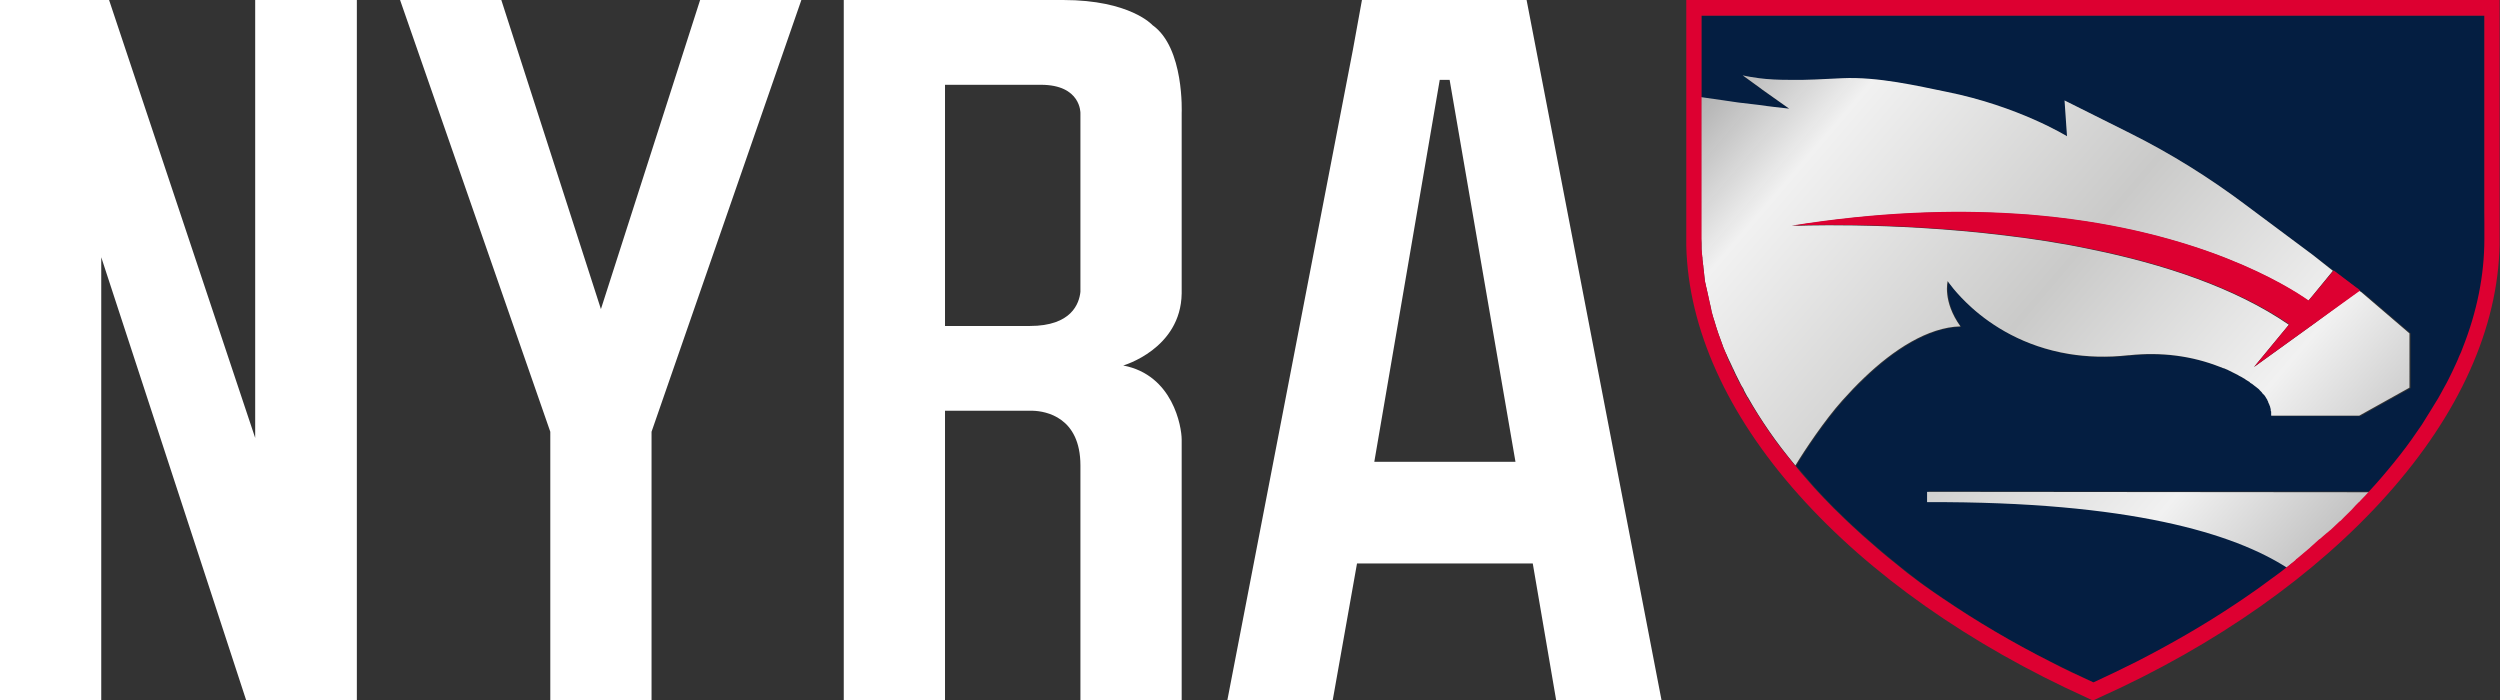 <?xml version="1.0" encoding="utf-8"?>
<!-- Generator: Adobe Illustrator 21.0.0, SVG Export Plug-In . SVG Version: 6.00 Build 0)  -->
<svg version="1.1" baseProfile="tiny" id="Layer_1" xmlns="http://www.w3.org/2000/svg" xmlns:xlink="http://www.w3.org/1999/xlink"
	 x="0px" y="0px" viewBox="0 0 607.4 170.1" xml:space="preserve">
<rect x="0" y="0" width="607.4" height="170.1" fill="#333333" stroke="none"/>
<g>
	<g>
		<g>
			<polygon fill="#FFFFFF" points="24.6,62.5 59.8,170.1 62,170.1 67.2,170.1 86.7,170.1 86.7,0 62,0 62,106.4 26.5,0 24.6,0 
				22.1,0 0,0 0,170.1 24.6,170.1 			"/>
			<polygon fill="#FFFFFF" points="133.7,170.1 158.3,170.1 158.3,106.8 158.3,104.9 158.3,104.9 194.7,0 170.1,0 146,75.1 121.8,0 
				97.2,0 133.7,104.9 			"/>
			<path fill="#FFFFFF" d="M329.7,136.9h42.7l5.7,33.3h25.6L370.9,0h-40l-2.2,12.1l-30.5,158h25.6L329.7,136.9z M349.8,19.4h2.4l0,0
				l16,92.8h-34.3L349.8,19.4L349.8,19.4z"/>
			<path fill="#FFFFFF" d="M205,0v170.1h24.6V99.8H251c3,0.1,11.5,1.5,11.5,13.3v57h24.6v-56.3v-6.3v-0.7c0-3.1-2.1-15.7-14.2-18
				c0,0,14-4,14.2-17.5V27.5c0,0,0.7-15.9-7.1-21.4c0,0-5.4-6.1-21.7-6.1h-2H205z M229.6,20.6h23.3c9.8,0,9.6,6.9,9.6,6.9v43.4
				c-0.3,2.8-2.1,8.3-12.3,8.3h-20.6V20.6z"/>
		</g>
	</g>
	<g>
		<path fill="none" d="M420.1,88C420.1,88,420.1,88,420.1,88c0.2,0.4,0.4,0.9,0.6,1.3c0,0,0,0,0,0C420.5,88.9,420.3,88.4,420.1,88z"
			/>
		<path fill="none" d="M414.1,67.3C414.1,67.3,414.1,67.3,414.1,67.3c0,0.3,0.1,0.6,0.1,0.9c0,0,0,0,0,0
			C414.1,67.8,414.1,67.5,414.1,67.3z"/>
		<path fill="none" d="M414.3,69.1C414.3,69.1,414.3,69.1,414.3,69.1c0,0.3,0.1,0.6,0.2,0.9c0,0,0,0,0,0
			C414.4,69.7,414.4,69.4,414.3,69.1z"/>
		<path fill="none" d="M423.5,94.9C423.5,94.9,423.5,94.9,423.5,94.9c0.3,0.5,0.5,1,0.8,1.5c0,0,0,0,0,0
			C424.1,95.9,423.8,95.4,423.5,94.9z"/>
		<path fill="none" d="M420.9,89.7C420.9,89.7,420.9,89.7,420.9,89.7c0.2,0.4,0.4,0.9,0.6,1.3c0,0,0,0,0,0
			C421.3,90.6,421.1,90.2,420.9,89.7z"/>
		<path fill="none" d="M421.8,91.5C421.8,91.5,421.8,91.5,421.8,91.5c0.2,0.5,0.5,0.9,0.7,1.4c0,0,0,0,0,0
			C422.2,92.4,422,91.9,421.8,91.5z"/>
		<path fill="none" d="M415,72.7C415,72.7,415,72.7,415,72.7c0.1,0.3,0.1,0.6,0.2,0.9c0,0,0,0,0,0C415.2,73.3,415.1,73,415,72.7z"/>
		<path fill="none" d="M418.6,84.4C418.6,84.4,418.6,84.4,418.6,84.4c0.2,0.5,0.4,0.9,0.6,1.4c0,0,0,0,0,0
			C419,85.3,418.8,84.9,418.6,84.4z"/>
		<path fill="none" d="M414.7,70.9C414.7,70.9,414.7,70.9,414.7,70.9c0.1,0.3,0.1,0.6,0.2,0.9c0,0,0,0,0,0
			C414.8,71.5,414.7,71.2,414.7,70.9z"/>
		<path fill="none" d="M422.6,93.2C422.6,93.2,422.6,93.2,422.6,93.2c0.2,0.5,0.5,0.9,0.8,1.4c0,0,0,0,0,0
			C423.1,94.2,422.9,93.7,422.6,93.2z"/>
		<path fill="none" d="M443,121.1c1.6,1.7,3.4,3.5,5.1,5.1C446.3,124.6,444.6,122.9,443,121.1z"/>
		<path fill="none" d="M413.8,65.4C413.8,65.4,413.8,65.4,413.8,65.4c0,0.3,0.1,0.6,0.1,0.8c0,0,0,0,0,0
			C413.9,66,413.9,65.7,413.8,65.4z"/>
		<path fill="none" d="M436,113.3c0.2,0.3,0.5,0.6,0.7,0.8C436.5,113.8,436.2,113.6,436,113.3L436,113.3z"/>
		<path fill="none" d="M432.4,108.7c1.1,1.5,2.3,3,3.6,4.5c0,0,0,0,0,0C434.8,111.8,433.6,110.3,432.4,108.7z"/>
		<path fill="none" d="M413.5,61.8C413.5,61.8,413.5,61.8,413.5,61.8c0,0.2,0,0.5,0.1,0.7c0,0,0,0,0,0
			C413.6,62.3,413.5,62,413.5,61.8z"/>
		<path fill="none" d="M424.4,96.5c0.2,0.4,0.5,0.8,0.7,1.2C424.9,97.4,424.7,97,424.4,96.5C424.4,96.5,424.4,96.5,424.4,96.5z"/>
		<path fill="none" d="M413.4,51.5L413.4,51.5l0,6.6c0,0,0,0,0,0c0,0,0,0,0,0V51.5z"/>
		<path fill="none" d="M413.6,63.6C413.6,63.6,413.6,63.6,413.6,63.6c0,0.3,0.1,0.5,0.1,0.8c0,0,0,0,0,0
			C413.7,64.1,413.7,63.9,413.6,63.6z"/>
		<path fill="none" d="M413.4,60C413.4,60,413.4,60,413.4,60c0,0.2,0,0.4,0,0.6c0,0,0,0,0,0C413.5,60.4,413.4,60.2,413.4,60z"/>
		<path fill="none" d="M416.4,77.9C416.4,77.9,416.4,77.9,416.4,77.9c0.6,2,1.3,4.1,2.1,6.2c0,0,0,0,0,0
			C417.7,82.1,417,80,416.4,77.9z"/>
		<path fill="none" d="M590.8,99.6c-0.8,1.2-1.5,2.5-2.3,3.7C589.3,102.1,590.1,100.8,590.8,99.6z"/>
		<path fill="none" d="M508.5,166L508.5,166c-3.5-1.6-7-3.2-10.4-5C501.5,162.7,505,164.4,508.5,166z"/>
		<path fill="none" d="M498.1,161c-9.3-4.7-18.1-9.9-26.2-15.4C480.1,151.1,488.8,156.3,498.1,161z"/>
		<path fill="none" d="M469.8,144.1c-1.4-1-2.9-2-4.3-3.1C466.9,142,468.3,143.1,469.8,144.1z"/>
		<path fill="none" d="M603.6,58.1L603.6,58.1c0,8.8-1.8,17.7-5.3,26.5C601.8,75.9,603.6,67,603.6,58.1z"/>
		<path fill="none" d="M597.6,86.6c-0.5,1.3-1.1,2.5-1.7,3.8C596.5,89.1,597,87.8,597.6,86.6z"/>
		<path fill="none" d="M594,94c-0.7,1.2-1.3,2.5-2.1,3.7C592.6,96.5,593.3,95.3,594,94z"/>
		<path fill="none" d="M465.5,141c-1.4-1-2.8-2.1-4.1-3.2C462.7,138.9,464.1,139.9,465.5,141z"/>
		<path fill="none" d="M415.9,76.3C415.9,76.3,415.9,76.3,415.9,76.3c0.1,0.3,0.2,0.7,0.3,1c0,0,0,0,0,0
			C416.1,77,416,76.6,415.9,76.3z"/>
		<path fill="none" d="M432.4,108.7c-2.3-3-4.3-6.1-6.2-9.1C428.1,102.7,430.2,105.7,432.4,108.7z"/>
		<path fill="none" d="M415.5,74.5C415.5,74.5,415.5,74.5,415.5,74.5c0.1,0.3,0.2,0.7,0.2,1c0,0,0,0,0,0
			C415.6,75.1,415.5,74.8,415.5,74.5z"/>
		<path fill="none" d="M419.5,86.6c0.1,0.3,0.3,0.6,0.4,1c0,0,0,0,0,0C419.8,87.2,419.6,86.9,419.5,86.6z"/>
		<path fill="none" d="M419.4,86.2c0.1,0.1,0.1,0.2,0.1,0.4C419.4,86.4,419.4,86.3,419.4,86.2L419.4,86.2z"/>
		<path fill="none" d="M461.4,137.8c-2-1.6-4-3.2-5.9-4.9C457.4,134.6,459.4,136.2,461.4,137.8z"/>
		<path fill="none" d="M455.5,133c-1.9-1.6-3.8-3.3-5.6-5C451.7,129.7,453.5,131.3,455.5,133z"/>
		<path fill="none" d="M439.8,117.7c-1-1.2-2.1-2.3-3-3.5C437.7,115.3,438.7,116.5,439.8,117.7z"/>
		<path fill="#041E41" d="M413.7,64.4c0-0.3-0.1-0.5-0.1-0.8C413.7,63.9,413.7,64.1,413.7,64.4z"/>
		<path fill="#041E41" d="M413.5,60.6c0-0.2,0-0.4,0-0.6C413.4,60.2,413.5,60.4,413.5,60.6z"/>
		<path fill="#041E41" d="M421.6,91.1c-0.2-0.4-0.4-0.9-0.6-1.3C421.1,90.2,421.3,90.6,421.6,91.1z"/>
		<path fill="#041E41" d="M416.2,77.3c-0.1-0.3-0.2-0.7-0.3-1C416,76.6,416.1,77,416.2,77.3z"/>
		<path fill="#041E41" d="M418.5,84.1c-0.8-2-1.5-4.1-2.1-6.2C417,80,417.7,82.1,418.5,84.1z"/>
		<path fill="#041E41" d="M422.5,92.9c-0.2-0.5-0.5-0.9-0.7-1.4C422,91.9,422.2,92.4,422.5,92.9z"/>
		<path fill="#041E41" d="M568.4,126.8c-0.6,0.6-1.3,1.2-1.9,1.8C567.2,128,567.8,127.4,568.4,126.8z"/>
		<path fill="#041E41" d="M423.4,94.6c-0.3-0.5-0.5-0.9-0.8-1.4C422.9,93.7,423.1,94.2,423.4,94.6z"/>
		<path fill="#041E41" d="M424.4,96.4c-0.3-0.5-0.6-1-0.8-1.5C423.8,95.4,424.1,95.9,424.4,96.4z"/>
		<path fill="#041E41" d="M420.7,89.3c-0.2-0.4-0.4-0.9-0.6-1.3C420.3,88.4,420.5,88.9,420.7,89.3z"/>
		<path fill="#041E41" d="M413.9,66.3c0-0.3-0.1-0.6-0.1-0.8C413.9,65.7,413.9,66,413.9,66.3z"/>
		<path fill="#041E41" d="M413.6,62.5c0-0.2,0-0.5-0.1-0.7C413.5,62,413.6,62.3,413.6,62.5z"/>
		<path fill="#041E41" d="M414.2,68.1c0-0.3-0.1-0.6-0.1-0.9C414.1,67.5,414.1,67.8,414.2,68.1z"/>
		<path fill="#041E41" d="M414.9,71.8c-0.1-0.3-0.1-0.6-0.2-0.9C414.7,71.2,414.8,71.5,414.9,71.8z"/>
		<path fill="#041E41" d="M415.3,73.6c-0.1-0.3-0.1-0.6-0.2-0.9C415.1,73,415.2,73.3,415.3,73.6z"/>
		<path fill="#041E41" d="M414.5,70c-0.1-0.3-0.1-0.6-0.2-0.9C414.4,69.4,414.4,69.7,414.5,70z"/>
		<path fill="#041E41" d="M415.7,75.5c-0.1-0.3-0.2-0.7-0.2-1C415.5,74.8,415.6,75.1,415.7,75.5z"/>
		<path fill="#041E41" d="M419.2,85.8c-0.2-0.5-0.4-0.9-0.6-1.4C418.8,84.9,419,85.3,419.2,85.8z"/>
		<path fill="#041E41" d="M572.4,122.9c0.2-0.2,0.5-0.5,0.7-0.7c-0.6,0.6-1.2,1.2-1.7,1.8C571.7,123.6,572.1,123.2,572.4,122.9z"/>
		<path fill="#041E41" d="M555.6,137.9C555.6,137.9,555.6,137.8,555.6,137.9c0.7-0.6,1.4-1.1,2.1-1.6c0.2-0.1,0.3-0.2,0.4-0.4
			C557.3,136.5,556.5,137.2,555.6,137.9z"/>
		<path fill="#041E41" d="M561.2,133.3c0.1-0.1,0.2-0.2,0.3-0.3c0.7-0.6,1.4-1.2,2-1.8C562.8,131.9,562,132.6,561.2,133.3z"/>
		<path fill="#041E41" d="M565.4,129.7c0.2-0.2,0.4-0.4,0.6-0.5c-0.7,0.6-1.4,1.2-2.1,1.8C564.4,130.5,564.9,130.1,565.4,129.7z"/>
		<path fill="#041E41" d="M424.4,96.5c0.2,0.4,0.5,0.8,0.7,1.2c0.4,0.6,0.7,1.2,1.1,1.8c1.9,3.1,4,6.1,6.2,9.1
			c1.1,1.5,2.3,3,3.6,4.5C431.5,107.8,427.7,102.2,424.4,96.5z"/>
		<path fill="#041E41" d="M558.7,135.3c0.7-0.5,1.3-1.1,1.9-1.6C560,134.3,559.4,134.8,558.7,135.3z"/>
		<path fill="#041E41" d="M571,124.3c-0.7,0.7-1.4,1.4-2.2,2.1c0.1-0.1,0.1-0.1,0.2-0.2C569.6,125.6,570.3,125,571,124.3z"/>
		<path fill="#041E41" d="M419.4,86.2c0.1,0.1,0.1,0.2,0.1,0.4c0.1,0.3,0.3,0.6,0.4,1C419.7,87.1,419.5,86.6,419.4,86.2z"/>
		<path fill="#041E41" d="M603.6,51.5V3.8H413.4v19.9c3.7,0.5,7.5,1.1,9,1.3c1.8,0.2,3.5,0.5,5.1,0.6c1.4,0.2,2.7,0.3,3.8,0.5
			c2,0.2,3.3,0.4,3.5,0.4c0,0,0,0,0,0l0,0l-6.5-4.6l-0.8-0.6l-4-2.9c1.3,0.3,2.6,0.5,4,0.7c2.2,0.3,4.7,0.4,7.3,0.4
			c4.1,0,8.5-0.2,12.9-0.4c8.7-0.4,18.4,1.9,25.3,3.3c17.5,3.5,29.3,10.8,29.3,10.8l-0.6-8.7l16,8c9.8,4.9,19.1,10.7,27.9,17.3
			L562,62l4.9,3.7l0,0l6.5,4.9l0,0l0,0c0.4,0.3,0.7,0.5,1.1,0.8l11.2,9.6v13.3l-12.2,6.8h-14.9H552c0-0.3,0-0.7,0-1
			c0-0.1,0-0.2-0.1-0.3c0-0.2-0.1-0.4-0.1-0.6c0-0.1-0.1-0.2-0.1-0.4c-0.1-0.2-0.1-0.4-0.2-0.5c-0.1-0.1-0.1-0.3-0.2-0.4
			c-0.1-0.2-0.2-0.3-0.2-0.5c0,0,0,0,0,0c-0.1-0.1-0.2-0.3-0.2-0.4c-0.1-0.2-0.2-0.3-0.3-0.5c-0.1-0.1-0.2-0.2-0.3-0.4
			c-0.1-0.1-0.2-0.3-0.4-0.4c-0.1-0.1-0.2-0.2-0.3-0.4c-0.1-0.1-0.3-0.3-0.4-0.4c-0.1-0.1-0.3-0.2-0.4-0.4c-0.2-0.1-0.3-0.3-0.5-0.4
			c-0.1-0.1-0.3-0.2-0.4-0.3c-0.2-0.1-0.3-0.3-0.5-0.4c-0.2-0.1-0.3-0.2-0.5-0.3c-0.2-0.1-0.4-0.2-0.5-0.4c-0.2-0.1-0.3-0.2-0.5-0.3
			c-0.2-0.1-0.4-0.2-0.6-0.4c-0.2-0.1-0.3-0.2-0.5-0.3c-0.2-0.1-0.4-0.2-0.6-0.3c-0.2-0.1-0.4-0.2-0.5-0.3c-0.2-0.1-0.4-0.2-0.6-0.3
			c-0.2-0.1-0.4-0.2-0.6-0.3c-0.2-0.1-0.4-0.2-0.6-0.3c-0.2-0.1-0.4-0.2-0.6-0.3c-0.2-0.1-0.4-0.2-0.7-0.3c-0.2-0.1-0.4-0.2-0.6-0.2
			c-0.1,0-0.1-0.1-0.2-0.1c0,0-0.1,0-0.1,0c-7-2.9-14.6-3.7-22.1-2.9c-0.1,0-0.2,0-0.2,0c-5.3,0.6-10.2,0.4-14.5-0.3
			c-11-1.8-18.8-6.9-23.6-11.2c-4-3.5-5.9-6.5-5.9-6.5s-1.3,4.9,3.1,11c-7.9,0.2-16.3,5.7-23.3,12.4c-1.9,1.8-3.8,3.7-5.4,5.6
			c-4.3,4.8-9.1,11.9-11.4,15.8c0.2,0.3,0.5,0.6,0.7,0.8c1,1.2,2,2.4,3,3.5c1,1.2,2.1,2.3,3.2,3.5c1.6,1.7,3.4,3.5,5.1,5.1
			c0.6,0.6,1.2,1.1,1.8,1.7c1.8,1.7,3.7,3.3,5.6,5c1.9,1.6,3.9,3.3,5.9,4.9c1.4,1.1,2.7,2.1,4.1,3.2c1.4,1,2.8,2.1,4.3,3.1
			c0.7,0.5,1.5,1,2.2,1.5c8.1,5.5,16.8,10.7,26.2,15.4c3.4,1.7,6.9,3.4,10.4,5c3.5-1.6,7-3.2,10.4-5c8.5-4.3,16.5-9,23.9-13.9
			c1.5-1,3-2,4.4-3c1.4-1,2.9-2,4.3-3.1c1.4-1,2.7-2.1,4.1-3.1c-12.7-8.2-37.8-16.1-87.4-15.9l0-2.5l107.4,0c-0.7,0.7-1.3,1.4-2,2.2
			c1.3-1.3,2.5-2.6,3.7-4c1-1.2,2.1-2.3,3-3.5c2-2.4,3.8-4.8,5.6-7.2c0.9-1.2,1.7-2.4,2.5-3.6c0.8-1.2,1.6-2.4,2.3-3.7
			c0.4-0.6,0.7-1.2,1.1-1.8c0.7-1.2,1.4-2.5,2.1-3.7c0.7-1.2,1.3-2.5,1.9-3.7c0.6-1.2,1.2-2.5,1.7-3.8c0.3-0.6,0.5-1.3,0.8-1.9
			c3.5-8.8,5.3-17.7,5.3-26.5L603.6,51.5L603.6,51.5L603.6,51.5z"/>
		<path fill="#C7C8CA" d="M413.9,66.3C413.9,66.3,413.9,66.3,413.9,66.3c0,0.3,0.1,0.7,0.1,1c0,0,0,0,0,0
			C414,66.9,414,66.6,413.9,66.3z"/>
		<path fill="#C7C8CA" d="M422.5,92.9C422.5,92.9,422.5,92.9,422.5,92.9c0.1,0.1,0.1,0.2,0.2,0.4c0,0,0,0,0,0
			C422.6,93.1,422.5,93,422.5,92.9z"/>
		<path fill="#C7C8CA" d="M414.2,68.1C414.2,68.1,414.2,68.1,414.2,68.1c0,0.3,0.1,0.6,0.2,0.9c0,0,0,0,0,0
			C414.3,68.8,414.2,68.4,414.2,68.1z"/>
		<path fill="#C7C8CA" d="M421.6,91.1C421.6,91.1,421.6,91.1,421.6,91.1c0.1,0.1,0.1,0.3,0.2,0.4c0,0,0,0,0,0
			C421.7,91.4,421.6,91.2,421.6,91.1z"/>
		<path fill="#C7C8CA" d="M423.4,94.6C423.4,94.6,423.4,94.6,423.4,94.6c0,0.1,0.1,0.2,0.1,0.3c0,0,0,0,0,0
			C423.5,94.8,423.4,94.7,423.4,94.6z"/>
		<path fill="#C7C8CA" d="M414.5,70C414.5,70,414.5,70,414.5,70c0.1,0.3,0.1,0.6,0.2,0.9c0,0,0,0,0,0
			C414.6,70.6,414.6,70.3,414.5,70z"/>
		<path fill="#C7C8CA" d="M413.6,62.5C413.6,62.5,413.6,62.5,413.6,62.5c0,0.4,0,0.7,0.1,1.1c0,0,0,0,0,0
			C413.6,63.3,413.6,62.9,413.6,62.5z"/>
		<ellipse transform="matrix(0.775 -0.631 0.631 0.775 26.371 300.695)" fill="#C7C8CA" cx="436" cy="113.3" rx="0" ry="0"/>
		<path fill="#C7C8CA" d="M413.7,64.4C413.7,64.4,413.7,64.4,413.7,64.4c0,0.3,0.1,0.7,0.1,1c0,0,0,0,0,0
			C413.8,65.1,413.8,64.8,413.7,64.4z"/>
		<path fill="#C7C8CA" d="M424.4,96.4C424.4,96.4,424.4,96.4,424.4,96.4c0,0,0,0.1,0.1,0.1c0,0,0,0,0,0
			C424.4,96.5,424.4,96.5,424.4,96.4z"/>
		<path fill="#C7C8CA" d="M418.5,84.1C418.5,84.1,418.5,84.1,418.5,84.1c0,0.1,0.1,0.2,0.1,0.3c0,0,0,0,0,0
			C418.6,84.3,418.6,84.2,418.5,84.1z"/>
		<path fill="#C7C8CA" d="M414.9,71.8C414.9,71.8,414.9,71.8,414.9,71.8c0.1,0.3,0.1,0.6,0.2,0.9c0,0,0,0,0,0
			C415,72.4,414.9,72.1,414.9,71.8z"/>
		<path fill="#C7C8CA" d="M415.3,73.6C415.3,73.6,415.3,73.6,415.3,73.6c0.1,0.3,0.1,0.6,0.2,0.8c0,0,0,0,0,0
			C415.4,74.2,415.3,73.9,415.3,73.6z"/>
		<path fill="#C7C8CA" d="M415.7,75.5C415.7,75.5,415.7,75.5,415.7,75.5c0.1,0.3,0.1,0.5,0.2,0.8c0,0,0,0,0,0
			C415.9,76,415.8,75.7,415.7,75.5z"/>
		<path fill="#C7C8CA" d="M419.9,87.5C419.9,87.5,419.9,87.5,419.9,87.5c0.1,0.2,0.1,0.3,0.2,0.4c0,0,0,0,0,0
			C420.1,87.8,420,87.7,419.9,87.5z"/>
		<path fill="#C7C8CA" d="M416.2,77.3C416.2,77.3,416.2,77.3,416.2,77.3c0.1,0.2,0.1,0.4,0.2,0.6c0,0,0,0,0,0
			C416.3,77.7,416.3,77.5,416.2,77.3z"/>
		<path fill="#C7C8CA" d="M419.2,85.8C419.2,85.8,419.2,85.8,419.2,85.8c0.1,0.1,0.1,0.3,0.2,0.4l0,0
			C419.3,86.1,419.2,85.9,419.2,85.8z"/>
		<path fill="#C7C8CA" d="M413.4,58.1C413.4,58.2,413.4,58.2,413.4,58.1c0,0.6,0,1.2,0,1.8c0,0,0,0,0,0
			C413.4,59.4,413.4,58.8,413.4,58.1z"/>
		<path fill="#C7C8CA" d="M420.7,89.3C420.7,89.3,420.7,89.3,420.7,89.3c0.1,0.1,0.1,0.3,0.2,0.4c0,0,0,0,0,0
			C420.9,89.6,420.8,89.4,420.7,89.3z"/>
		<path fill="#C7C8CA" d="M413.5,60.6C413.5,60.6,413.5,60.6,413.5,60.6c0,0.4,0,0.8,0.1,1.2c0,0,0,0,0,0
			C413.5,61.4,413.5,61,413.5,60.6z"/>
		<linearGradient id="SVGID_1_" gradientUnits="userSpaceOnUse" x1="381.157" y1="-13.595" x2="634.641" y2="202.805">
			<stop  offset="0" style="stop-color:#676767"/>
			<stop  offset="5.268429e-03" style="stop-color:#676767;stop-opacity:0.8"/>
			<stop  offset="0.233" style="stop-color:#F1F1F1"/>
			<stop  offset="0.428" style="stop-color:#CACAC9"/>
			<stop  offset="0.598" style="stop-color:#F1F1F1"/>
			<stop  offset="0.808" style="stop-color:#969696"/>
			<stop  offset="1" style="stop-color:#676767"/>
		</linearGradient>
		<path fill="url(#SVGID_1_)" d="M413.4,60c0,0.2,0,0.4,0,0.6c0,0.4,0,0.8,0.1,1.2c0,0.2,0,0.5,0.1,0.7c0,0.4,0,0.7,0.1,1.1
			c0,0.3,0,0.5,0.1,0.8c0,0.3,0.1,0.7,0.1,1c0,0.3,0.1,0.6,0.1,0.8c0,0.3,0.1,0.7,0.1,1c0,0.3,0.1,0.6,0.1,0.9c0,0.3,0.1,0.6,0.2,1
			c0,0.3,0.1,0.6,0.2,0.9c0.1,0.3,0.1,0.6,0.2,0.9c0.1,0.3,0.1,0.6,0.2,0.9c0.1,0.3,0.1,0.6,0.2,0.9c0.1,0.3,0.1,0.6,0.2,0.9
			c0.1,0.3,0.1,0.6,0.2,0.9c0.1,0.3,0.2,0.7,0.2,1c0.1,0.3,0.1,0.5,0.2,0.8c0.1,0.3,0.2,0.7,0.3,1c0.1,0.2,0.1,0.4,0.2,0.6
			c0.6,2.1,1.3,4.1,2.1,6.2c0,0.1,0.1,0.2,0.1,0.3c0.2,0.5,0.4,0.9,0.6,1.4c0.1,0.1,0.1,0.3,0.2,0.4c0.2,0.4,0.4,0.9,0.6,1.3
			c0.1,0.1,0.1,0.3,0.2,0.4c0.2,0.4,0.4,0.9,0.6,1.3c0.1,0.1,0.1,0.3,0.2,0.4c0.2,0.4,0.4,0.9,0.6,1.3c0.1,0.1,0.1,0.3,0.2,0.4
			c0.2,0.5,0.5,0.9,0.7,1.4c0.1,0.1,0.1,0.2,0.2,0.4c0.2,0.5,0.5,0.9,0.8,1.4c0,0.1,0.1,0.2,0.1,0.3c0.3,0.5,0.5,1,0.8,1.5
			c0,0,0,0.1,0.1,0.1c3.2,5.7,7.1,11.3,11.6,16.7c0,0,0,0,0,0c2.3-3.8,7.1-11,11.4-15.8c1.7-1.9,3.5-3.8,5.4-5.6
			c7-6.7,15.4-12.2,23.3-12.4c-4.4-6.1-3.1-11-3.1-11s1.9,2.9,5.9,6.5c4.8,4.3,12.6,9.4,23.6,11.2c4.3,0.7,9.2,0.9,14.5,0.3
			c0.1,0,0.2,0,0.2,0c7.5-0.8,15.1,0.1,22.1,2.9c0,0,0.1,0,0.1,0c0.1,0,0.1,0.1,0.2,0.1c0.2,0.1,0.4,0.2,0.6,0.2
			c0.2,0.1,0.4,0.2,0.7,0.3c0.2,0.1,0.4,0.2,0.6,0.3c0.2,0.1,0.4,0.2,0.6,0.3c0.2,0.1,0.4,0.2,0.6,0.3c0.2,0.1,0.4,0.2,0.6,0.3
			c0.2,0.1,0.4,0.2,0.5,0.3c0.2,0.1,0.4,0.2,0.6,0.3c0.2,0.1,0.3,0.2,0.5,0.3c0.2,0.1,0.4,0.2,0.6,0.4c0.2,0.1,0.3,0.2,0.5,0.3
			c0.2,0.1,0.4,0.2,0.5,0.4c0.2,0.1,0.3,0.2,0.5,0.3c0.2,0.1,0.3,0.3,0.5,0.4c0.1,0.1,0.3,0.2,0.4,0.3c0.2,0.1,0.3,0.3,0.5,0.4
			c0.1,0.1,0.3,0.2,0.4,0.4c0.1,0.1,0.3,0.3,0.4,0.4c0.1,0.1,0.2,0.2,0.3,0.4c0.1,0.1,0.3,0.3,0.4,0.4c0.1,0.1,0.2,0.2,0.3,0.4
			c0.1,0.2,0.2,0.3,0.3,0.5c0.1,0.1,0.2,0.3,0.2,0.4c0,0,0,0,0,0c0.1,0.2,0.2,0.3,0.2,0.5c0.1,0.1,0.1,0.3,0.2,0.4
			c0.1,0.2,0.1,0.4,0.2,0.5c0,0.1,0.1,0.2,0.1,0.4c0.1,0.2,0.1,0.4,0.1,0.6c0,0.1,0,0.2,0.1,0.3c0,0.3,0,0.6,0,1h6.5h14.9l12.2-6.8
			V81l-11.2-9.6c-0.3-0.3-0.7-0.6-1.1-0.8L562,78.8l-14.4,10.4l8.5-10.3c-13.1-9-30.4-14.7-48-18.3c-7.1-1.5-14.3-2.6-21.1-3.4
			c-28-3.4-51.7-2.3-51.7-2.3c20.8-3.3,38.9-3.9,54.4-2.9c2.2,0.1,4.3,0.3,6.3,0.5c38.6,3.7,59.8,17,64.8,20.6l1.1-1.3l4.9-6h0
			L562,62l-16.5-12.3c-8.8-6.6-18.1-12.4-27.9-17.3l-16-8l0.6,8.7c0,0-11.8-7.3-29.3-10.8c-6.9-1.4-16.6-3.7-25.3-3.3
			c-4.4,0.2-8.8,0.5-12.9,0.4c-2.6,0-5-0.1-7.3-0.4c-1.4-0.2-2.8-0.4-4-0.7l4,2.9l0.8,0.6l6.5,4.6l0,0c0,0,0,0,0,0
			c-0.2,0-1.5-0.2-3.5-0.4c-1.1-0.1-2.3-0.3-3.8-0.5c-1.5-0.2-3.3-0.4-5.1-0.6c-1.5-0.2-5.3-0.8-9-1.3v27.8v0h0v6.6
			C413.4,58.8,413.4,59.4,413.4,60z"/>
		<path fill="#C7C8CA" d="M422.6,93.2c-0.1-0.1-0.1-0.2-0.2-0.4C422.5,93,422.6,93.1,422.6,93.2z"/>
		<path fill="#C7C8CA" d="M420.9,89.7c-0.1-0.1-0.1-0.3-0.2-0.4C420.8,89.4,420.9,89.6,420.9,89.7z"/>
		<path fill="#C7C8CA" d="M423.5,94.9c0-0.1-0.1-0.2-0.1-0.3C423.4,94.7,423.5,94.8,423.5,94.9z"/>
		<path fill="#C7C8CA" d="M421.8,91.5c-0.1-0.1-0.1-0.3-0.2-0.4C421.6,91.2,421.7,91.4,421.8,91.5z"/>
		<polygon fill="#C7C8CA" points="436,113.3 436,113.3 436,113.3 		"/>
		<path fill="#C7C8CA" d="M424.4,96.5c0,0,0-0.1-0.1-0.1C424.4,96.5,424.4,96.5,424.4,96.5z"/>
		<path fill="#C7C8CA" d="M414.1,67.3c0-0.3-0.1-0.7-0.1-1C414,66.6,414,66.9,414.1,67.3z"/>
		<path fill="#C7C8CA" d="M413.8,65.4c0-0.3-0.1-0.7-0.1-1C413.8,64.8,413.8,65.1,413.8,65.4z"/>
		<path fill="#C7C8CA" d="M414.3,69.1c-0.1-0.3-0.1-0.6-0.2-0.9C414.2,68.4,414.3,68.8,414.3,69.1z"/>
		<path fill="#C7C8CA" d="M413.6,63.6c0-0.4-0.1-0.7-0.1-1.1C413.6,62.9,413.6,63.3,413.6,63.6z"/>
		<path fill="#C7C8CA" d="M414.7,70.9c-0.1-0.3-0.1-0.6-0.2-0.9C414.6,70.3,414.6,70.6,414.7,70.9z"/>
		<path fill="#C7C8CA" d="M413.4,60c0-0.6,0-1.2,0-1.8C413.4,58.8,413.4,59.4,413.4,60z"/>
		<path fill="#C7C8CA" d="M420.1,88c-0.1-0.1-0.1-0.3-0.2-0.4C420,87.7,420.1,87.8,420.1,88z"/>
		<path fill="#C7C8CA" d="M413.5,61.8c0-0.4,0-0.8-0.1-1.2C413.5,61,413.5,61.4,413.5,61.8z"/>
		<path fill="#C7C8CA" d="M416.4,77.9c-0.1-0.2-0.1-0.4-0.2-0.6C416.3,77.5,416.3,77.7,416.4,77.9z"/>
		<path fill="#C7C8CA" d="M418.6,84.4c0-0.1-0.1-0.2-0.1-0.3C418.6,84.2,418.6,84.3,418.6,84.4z"/>
		<path fill="#C7C8CA" d="M415.9,76.3c-0.1-0.3-0.1-0.5-0.2-0.8C415.8,75.7,415.9,76,415.9,76.3z"/>
		<path fill="#C7C8CA" d="M419.4,86.2c-0.1-0.1-0.1-0.3-0.2-0.4C419.2,85.9,419.3,86.1,419.4,86.2z"/>
		<path fill="#C7C8CA" d="M415,72.7c-0.1-0.3-0.1-0.6-0.2-0.9C414.9,72.1,415,72.4,415,72.7z"/>
		<path fill="#C7C8CA" d="M415.5,74.5c-0.1-0.3-0.1-0.6-0.2-0.8C415.3,73.9,415.4,74.2,415.5,74.5z"/>
		<rect x="413.4" y="51.5" fill="#C7C8CA" width="0" height="0"/>
		<linearGradient id="SVGID_2_" gradientUnits="userSpaceOnUse" x1="374.181" y1="-5.423" x2="627.665" y2="210.976">
			<stop  offset="0" style="stop-color:#676767"/>
			<stop  offset="5.268429e-03" style="stop-color:#676767;stop-opacity:0.8"/>
			<stop  offset="0.233" style="stop-color:#F1F1F1"/>
			<stop  offset="0.428" style="stop-color:#CACAC9"/>
			<stop  offset="0.598" style="stop-color:#F1F1F1"/>
			<stop  offset="0.808" style="stop-color:#969696"/>
			<stop  offset="1" style="stop-color:#676767"/>
		</linearGradient>
		<path fill="url(#SVGID_2_)" d="M468.2,119.5l0,2.5c49.5-0.2,74.6,7.7,87.4,15.9l0,0c0.8-0.7,1.7-1.3,2.5-2
			c0.2-0.2,0.4-0.3,0.6-0.5c0.7-0.5,1.3-1.1,1.9-1.6c0.2-0.2,0.4-0.3,0.6-0.5c0.8-0.7,1.6-1.4,2.4-2.1c0.1-0.1,0.2-0.2,0.3-0.2
			c0.7-0.6,1.4-1.2,2.1-1.8c0.2-0.2,0.4-0.4,0.6-0.5c0.6-0.6,1.3-1.2,1.9-1.8c0.1-0.1,0.2-0.2,0.4-0.3c0.7-0.7,1.5-1.4,2.2-2.1
			c0.1-0.1,0.3-0.3,0.4-0.4c0.6-0.6,1.2-1.2,1.7-1.8c0.2-0.2,0.3-0.4,0.5-0.5c0.7-0.7,1.4-1.4,2-2.2L468.2,119.5z"/>
		<path fill="#C7C8CA" d="M573.6,121.6c-0.2,0.2-0.3,0.4-0.5,0.5C573.3,122,573.5,121.8,573.6,121.6z"/>
		<path fill="#C7C8CA" d="M571.4,123.9c-0.1,0.1-0.3,0.3-0.4,0.4C571.1,124.2,571.2,124.1,571.4,123.9z"/>
		<path fill="#C7C8CA" d="M566.5,128.6c-0.2,0.2-0.4,0.4-0.6,0.5C566.1,128.9,566.3,128.8,566.5,128.6z"/>
		<path fill="#C7C8CA" d="M568.8,126.5c-0.1,0.1-0.2,0.2-0.4,0.3C568.5,126.7,568.7,126.6,568.8,126.5z"/>
		<path fill="#C7C8CA" d="M561.2,133.3c-0.2,0.2-0.4,0.3-0.6,0.5C560.9,133.6,561.1,133.4,561.2,133.3z"/>
		<path fill="#C7C8CA" d="M563.9,131c-0.1,0.1-0.2,0.2-0.3,0.2C563.7,131.1,563.8,131.1,563.9,131z"/>
		<polygon fill="#C7C8CA" points="555.6,137.9 555.6,137.9 555.6,137.9 		"/>
		<path fill="#C7C8CA" d="M558.7,135.3c-0.2,0.2-0.4,0.3-0.6,0.5C558.3,135.7,558.5,135.5,558.7,135.3z"/>
		<path fill="#C7C8CA" d="M560.7,133.7C560.7,133.7,560.7,133.7,560.7,133.7c0.2-0.2,0.4-0.3,0.6-0.5l0,0
			C561.1,133.4,560.9,133.6,560.7,133.7z"/>
		<path fill="#C7C8CA" d="M563.6,131.2C563.6,131.2,563.6,131.2,563.6,131.2c0.1-0.1,0.2-0.2,0.3-0.2c0,0,0,0,0,0
			C563.8,131.1,563.7,131.1,563.6,131.2z"/>
		
			<ellipse transform="matrix(0.759 -0.651 0.651 0.759 44.04 394.779)" fill="#C7C8CA" cx="555.6" cy="137.9" rx="0" ry="0"/>
		<path fill="#C7C8CA" d="M571,124.3C571,124.3,571,124.3,571,124.3c0.1-0.1,0.3-0.3,0.4-0.4c0,0,0,0,0,0
			C571.2,124.1,571.1,124.2,571,124.3z"/>
		<path fill="#C7C8CA" d="M558.1,135.9L558.1,135.9c0.2-0.2,0.4-0.3,0.6-0.5c0,0,0,0,0,0C558.5,135.5,558.3,135.7,558.1,135.9z"/>
		<path fill="#DD0031" d="M409.7,0v59.8c0.5,20,9.9,40.9,27.3,60.4c17.3,19.4,41.5,36.4,70,49.3l1.5,0.7l1.5-0.7
			c28.5-12.8,52.7-29.9,70-49.3c17.5-19.6,26.9-40.5,27.3-60.7V47.7h0v-44V0H409.7z M603.6,51.5v6.6v0c0,8.8-1.8,17.7-5.3,26.5
			c-0.2,0.6-0.5,1.3-0.8,1.9c-0.5,1.3-1.1,2.5-1.7,3.8c-0.6,1.2-1.2,2.5-1.9,3.7c-0.7,1.2-1.3,2.5-2.1,3.7c-0.4,0.6-0.7,1.2-1.1,1.8
			c-0.8,1.2-1.5,2.5-2.3,3.7c-0.8,1.2-1.7,2.4-2.5,3.6c-1.7,2.4-3.6,4.8-5.6,7.2c-1,1.2-2,2.4-3,3.5c-1.2,1.3-2.4,2.7-3.7,4
			c-0.2,0.2-0.3,0.4-0.5,0.5c-0.2,0.2-0.5,0.5-0.7,0.7c-0.3,0.4-0.7,0.7-1,1.1c-0.1,0.1-0.3,0.3-0.4,0.4c-0.7,0.7-1.3,1.3-2,2
			c-0.1,0.1-0.1,0.1-0.2,0.2c-0.1,0.1-0.2,0.2-0.4,0.3c-0.6,0.6-1.3,1.2-1.9,1.8c-0.2,0.2-0.4,0.4-0.6,0.5c-0.2,0.2-0.4,0.4-0.6,0.5
			c-0.5,0.4-1,0.9-1.5,1.3c-0.1,0.1-0.2,0.2-0.3,0.2c-0.7,0.6-1.3,1.2-2,1.8c-0.1,0.1-0.2,0.2-0.3,0.3c-0.2,0.2-0.4,0.3-0.6,0.5
			c-0.6,0.5-1.3,1.1-1.9,1.6c-0.2,0.2-0.4,0.3-0.6,0.5c-0.2,0.1-0.3,0.2-0.4,0.4c-0.7,0.5-1.3,1.1-2,1.6c0,0,0,0,0,0l0,0l0,0
			c-1.3,1.1-2.7,2.1-4.1,3.1c-1.4,1-2.8,2.1-4.3,3.1c-1.4,1-2.9,2-4.4,3c-7.5,5-15.5,9.6-23.9,13.9c-3.4,1.7-6.9,3.4-10.4,5l0,0h0
			c-3.5-1.6-7-3.2-10.4-5c-9.3-4.7-18.1-9.9-26.2-15.4c-0.7-0.5-1.5-1-2.2-1.5c-1.4-1-2.9-2-4.3-3.1c-1.4-1-2.8-2.1-4.1-3.2
			c-2-1.6-4-3.2-5.9-4.9c-1.9-1.6-3.8-3.3-5.6-5c-0.6-0.6-1.2-1.1-1.8-1.7c-1.8-1.7-3.5-3.4-5.1-5.1c-1.1-1.2-2.2-2.3-3.2-3.5
			c-1-1.2-2.1-2.3-3-3.5c-0.2-0.3-0.5-0.6-0.7-0.8l0,0c0,0,0,0,0,0c-1.2-1.5-2.4-3-3.6-4.5c-2.3-3-4.3-6.1-6.2-9.1
			c-0.4-0.6-0.7-1.2-1.1-1.8c-0.2-0.4-0.5-0.8-0.7-1.2c0,0,0-0.1-0.1-0.1c-0.3-0.5-0.6-1-0.8-1.5c0-0.1-0.1-0.2-0.1-0.3
			c-0.3-0.5-0.5-1-0.8-1.4c-0.1-0.1-0.1-0.2-0.2-0.4c-0.2-0.5-0.5-0.9-0.7-1.4c-0.1-0.1-0.1-0.3-0.2-0.4c-0.2-0.4-0.4-0.9-0.6-1.3
			c-0.1-0.1-0.1-0.3-0.2-0.4c-0.2-0.4-0.4-0.9-0.6-1.3c-0.1-0.1-0.1-0.3-0.2-0.4c-0.1-0.3-0.3-0.6-0.4-1c-0.1-0.1-0.1-0.2-0.1-0.4
			c-0.1-0.1-0.1-0.3-0.2-0.4c-0.2-0.5-0.4-0.9-0.6-1.4c0-0.1-0.1-0.2-0.1-0.3c-0.8-2.1-1.5-4.1-2.1-6.2c-0.1-0.2-0.1-0.4-0.2-0.6
			c-0.1-0.4-0.2-0.7-0.3-1.1c-0.1-0.3-0.1-0.5-0.2-0.8c-0.1-0.3-0.2-0.7-0.2-1c-0.1-0.3-0.1-0.6-0.2-0.8c-0.1-0.3-0.1-0.6-0.2-1
			c-0.1-0.3-0.1-0.6-0.2-0.9c-0.1-0.3-0.1-0.6-0.2-0.9c-0.1-0.3-0.1-0.6-0.2-0.9c-0.1-0.3-0.1-0.6-0.2-0.9c-0.1-0.3-0.1-0.6-0.2-0.9
			c0-0.3-0.1-0.6-0.1-0.9c0-0.3-0.1-0.7-0.1-1c0-0.3-0.1-0.6-0.1-0.8c0-0.3-0.1-0.7-0.1-1c0-0.3-0.1-0.5-0.1-0.8
			c0-0.4-0.1-0.7-0.1-1.1c0-0.3,0-0.5-0.1-0.8c0-0.4,0-0.8-0.1-1.2c0-0.2,0-0.4,0-0.6c0-0.6,0-1.2,0-1.8c0,0,0,0,0,0v-6.6h0v0h0
			V23.7V3.8h190.2L603.6,51.5L603.6,51.5L603.6,51.5z"/>
		<path fill="#DD0031" d="M551.5,141c1.4-1,2.7-2.1,4.1-3.1l0,0C554.3,138.9,552.9,140,551.5,141z"/>
		<path fill="#DD0031" d="M563.9,131c0.5-0.4,1-0.9,1.5-1.3C564.9,130.1,564.4,130.5,563.9,131C563.9,131,563.9,131,563.9,131z"/>
		<path fill="#DD0031" d="M555.6,137.9C555.6,137.9,555.6,137.8,555.6,137.9C555.6,137.8,555.6,137.9,555.6,137.9L555.6,137.9z"/>
		<path fill="#DD0031" d="M569,126.3c0.7-0.6,1.3-1.3,2-2c0,0,0,0,0,0C570.3,125,569.6,125.6,569,126.3z"/>
		<path fill="#DD0031" d="M557.7,136.2c0.2-0.1,0.3-0.2,0.4-0.4l0,0C558,136,557.8,136.1,557.7,136.2z"/>
		<path fill="#DD0031" d="M561.6,133c0.7-0.6,1.4-1.2,2-1.8c0,0,0,0,0,0C562.9,131.8,562.3,132.4,561.6,133z"/>
		<path fill="#DD0031" d="M561.2,133.3c0.1-0.1,0.2-0.2,0.3-0.3C561.5,133.1,561.4,133.2,561.2,133.3L561.2,133.3z"/>
		<path fill="#DD0031" d="M558.7,135.3C558.7,135.3,558.7,135.3,558.7,135.3c0.7-0.5,1.3-1.1,1.9-1.6c0,0,0,0,0,0
			C560,134.3,559.4,134.8,558.7,135.3z"/>
		<path fill="#DD0031" d="M542.9,147.1c-7.5,5-15.5,9.6-23.9,13.9C527.4,156.7,535.4,152.1,542.9,147.1z"/>
		<path fill="#DD0031" d="M580.4,114.1c-1,1.2-2,2.4-3,3.5C578.3,116.5,579.4,115.3,580.4,114.1z"/>
		<path fill="#DD0031" d="M551.5,141c-1.4,1-2.8,2.1-4.3,3.1C548.7,143.1,550.1,142,551.5,141z"/>
		<rect x="603.6" y="51.5" fill="#DD0031" width="0" height="0"/>
		<path fill="#DD0031" d="M571.4,123.9c0.4-0.4,0.7-0.7,1-1.1C572.1,123.2,571.7,123.6,571.4,123.9
			C571.4,123.9,571.4,123.9,571.4,123.9z"/>
		<path fill="#DD0031" d="M588.5,103.3c-0.8,1.2-1.7,2.4-2.5,3.6C586.8,105.7,587.7,104.5,588.5,103.3z"/>
		<path fill="#DD0031" d="M508.5,166c3.5-1.6,7-3.2,10.4-5C515.5,162.7,512.1,164.4,508.5,166L508.5,166z"/>
		<path fill="#DD0031" d="M573.4,70.6L573.4,70.6L573.4,70.6l-6.5-4.9l0,0l5.4,4.1C572.8,70,573.1,70.3,573.4,70.6z"/>
		<path fill="#DD0031" d="M562,71.7l-1.1,1.3c-5-3.5-26.3-16.9-64.8-20.6c-2.1-0.2-4.2-0.4-6.3-0.5c-15.6-1-33.7-0.4-54.4,2.9
			c0,0,23.6-1.1,51.7,2.3c6.9,0.8,14,1.9,21.1,3.4c17.5,3.6,34.9,9.3,48,18.3l-8.5,10.3L562,78.8l11.4-8.2c-0.3-0.3-0.7-0.6-1-0.8
			l-5.4-4.1h0L562,71.7z"/>
	</g>
</g>
</svg>
